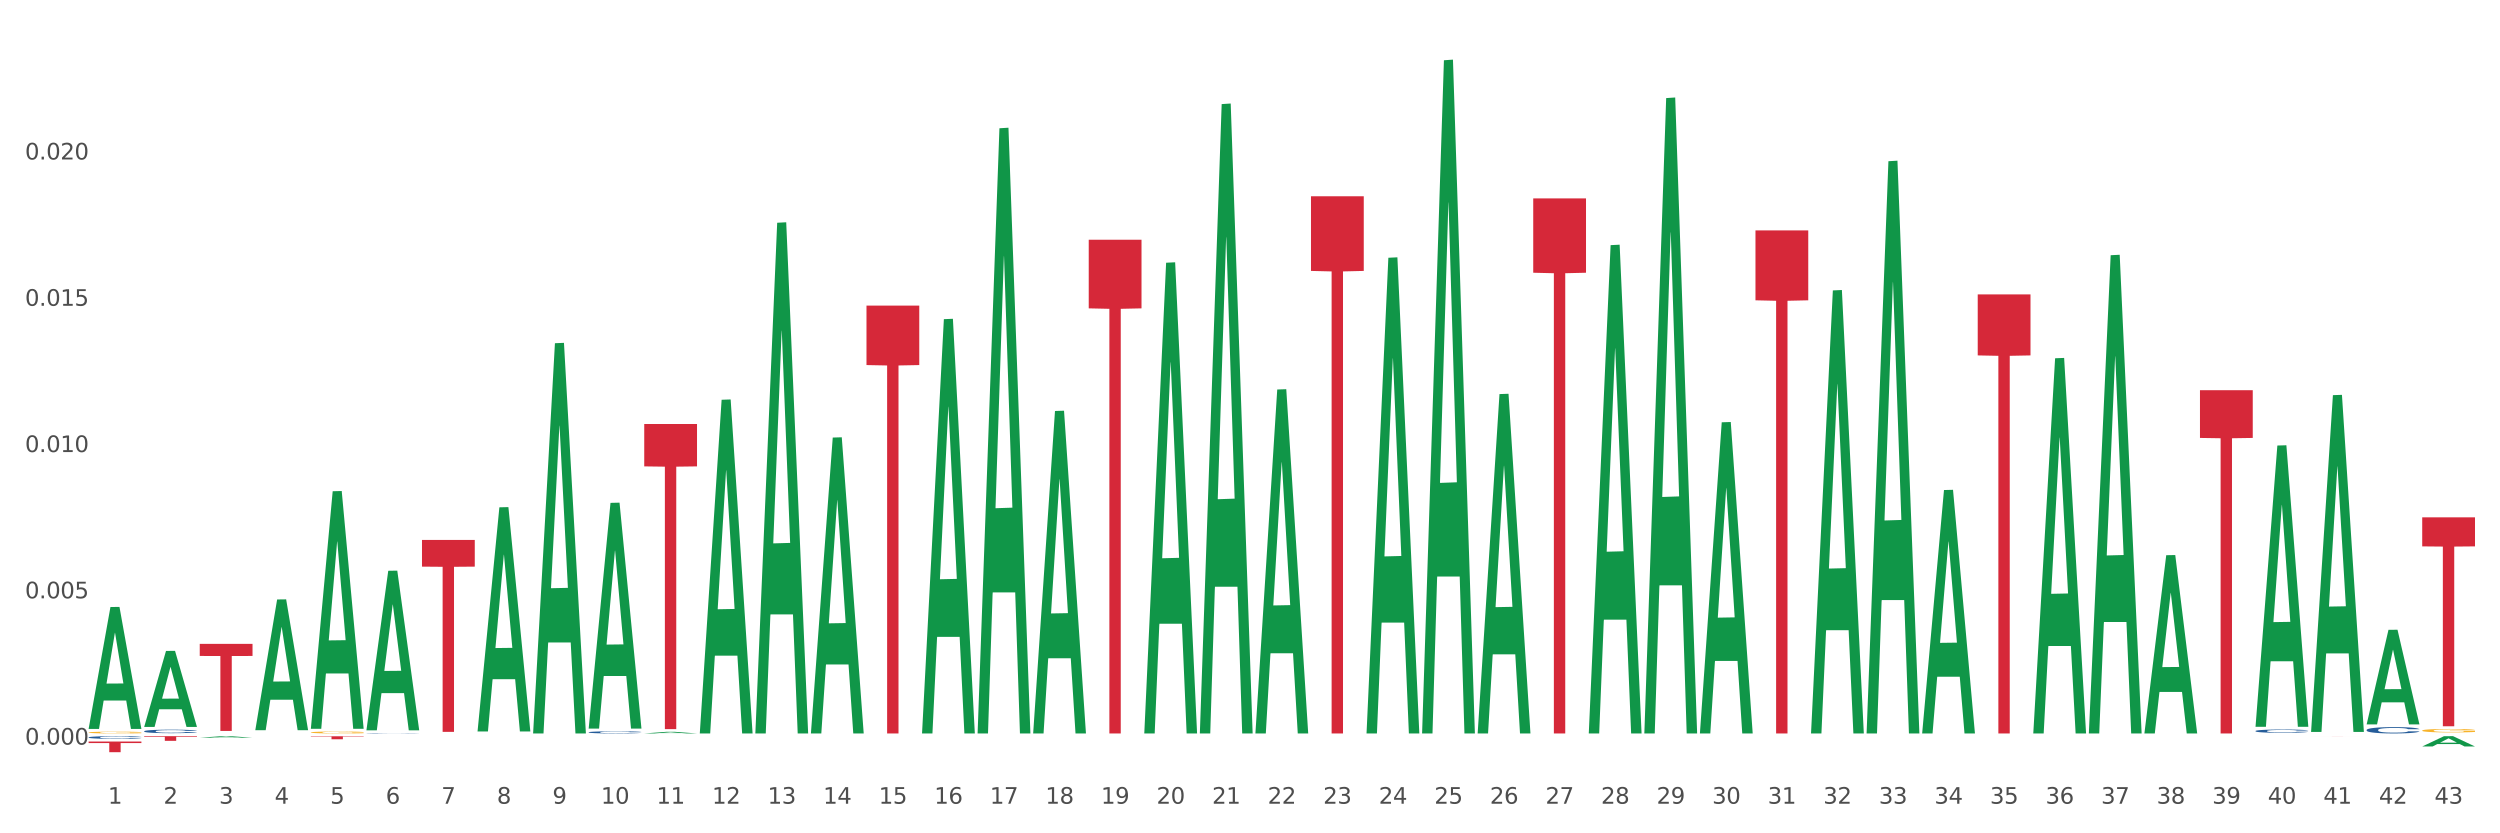 <?xml version="1.0" encoding="utf-8" standalone="no"?>
<!DOCTYPE svg PUBLIC "-//W3C//DTD SVG 1.1//EN"
  "http://www.w3.org/Graphics/SVG/1.1/DTD/svg11.dtd">
<svg xmlns:xlink="http://www.w3.org/1999/xlink" width="1080pt" height="360pt" viewBox="0 0 1080 360" xmlns="http://www.w3.org/2000/svg" version="1.1">
 <rect x="0" y="0" width="1080" height="360" fill="#333333" stroke="none"/>
 <defs>
  <style type="text/css">*{stroke-linejoin: round; stroke-linecap: butt}</style>
 </defs>
 <g id="figure_1">
  <g id="patch_1">
   <path d="M 0 360 
L 1080 360 
L 1080 0 
L 0 0 
z
" style="fill: #ffffff; stroke: #ffffff; stroke-linejoin: miter"/>
  </g>
  <g id="axes_1">
   <g id="matplotlib.axis_1">
    <g id="xtick_1">
     <g id="text_1">
      <!-- 1 -->
      <g style="fill: #4d4d4d" transform="translate(46.63 347.204) scale(0.096 -0.096)">
       <defs>
        <path id="DejaVuSans-31" d="M 794 531 
L 1825 531 
L 1825 4091 
L 703 3866 
L 703 4441 
L 1819 4666 
L 2450 4666 
L 2450 531 
L 3481 531 
L 3481 0 
L 794 0 
L 794 531 
z
" transform="scale(0.016)"/>
       </defs>
       <use xlink:href="#DejaVuSans-31"/>
      </g>
     </g>
    </g>
    <g id="xtick_2">
     <g id="text_2">
      <!-- 2 -->
      <g style="fill: #4d4d4d" transform="translate(70.633 347.204) scale(0.096 -0.096)">
       <defs>
        <path id="DejaVuSans-32" d="M 1228 531 
L 3431 531 
L 3431 0 
L 469 0 
L 469 531 
Q 828 903 1448 1529 
Q 2069 2156 2228 2338 
Q 2531 2678 2651 2914 
Q 2772 3150 2772 3378 
Q 2772 3750 2511 3984 
Q 2250 4219 1831 4219 
Q 1534 4219 1204 4116 
Q 875 4013 500 3803 
L 500 4441 
Q 881 4594 1212 4672 
Q 1544 4750 1819 4750 
Q 2544 4750 2975 4387 
Q 3406 4025 3406 3419 
Q 3406 3131 3298 2873 
Q 3191 2616 2906 2266 
Q 2828 2175 2409 1742 
Q 1991 1309 1228 531 
z
" transform="scale(0.016)"/>
       </defs>
       <use xlink:href="#DejaVuSans-32"/>
      </g>
     </g>
    </g>
    <g id="xtick_3">
     <g id="text_3">
      <!-- 3 -->
      <g style="fill: #4d4d4d" transform="translate(94.636 347.204) scale(0.096 -0.096)">
       <defs>
        <path id="DejaVuSans-33" d="M 2597 2516 
Q 3050 2419 3304 2112 
Q 3559 1806 3559 1356 
Q 3559 666 3084 287 
Q 2609 -91 1734 -91 
Q 1441 -91 1130 -33 
Q 819 25 488 141 
L 488 750 
Q 750 597 1062 519 
Q 1375 441 1716 441 
Q 2309 441 2620 675 
Q 2931 909 2931 1356 
Q 2931 1769 2642 2001 
Q 2353 2234 1838 2234 
L 1294 2234 
L 1294 2753 
L 1863 2753 
Q 2328 2753 2575 2939 
Q 2822 3125 2822 3475 
Q 2822 3834 2567 4026 
Q 2313 4219 1838 4219 
Q 1578 4219 1281 4162 
Q 984 4106 628 3988 
L 628 4550 
Q 988 4650 1302 4700 
Q 1616 4750 1894 4750 
Q 2613 4750 3031 4423 
Q 3450 4097 3450 3541 
Q 3450 3153 3228 2886 
Q 3006 2619 2597 2516 
z
" transform="scale(0.016)"/>
       </defs>
       <use xlink:href="#DejaVuSans-33"/>
      </g>
     </g>
    </g>
    <g id="xtick_4">
     <g id="text_4">
      <!-- 4 -->
      <g style="fill: #4d4d4d" transform="translate(118.638 347.204) scale(0.096 -0.096)">
       <defs>
        <path id="DejaVuSans-34" d="M 2419 4116 
L 825 1625 
L 2419 1625 
L 2419 4116 
z
M 2253 4666 
L 3047 4666 
L 3047 1625 
L 3713 1625 
L 3713 1100 
L 3047 1100 
L 3047 0 
L 2419 0 
L 2419 1100 
L 313 1100 
L 313 1709 
L 2253 4666 
z
" transform="scale(0.016)"/>
       </defs>
       <use xlink:href="#DejaVuSans-34"/>
      </g>
     </g>
    </g>
    <g id="xtick_5">
     <g id="text_5">
      <!-- 5 -->
      <g style="fill: #4d4d4d" transform="translate(142.641 347.204) scale(0.096 -0.096)">
       <defs>
        <path id="DejaVuSans-35" d="M 691 4666 
L 3169 4666 
L 3169 4134 
L 1269 4134 
L 1269 2991 
Q 1406 3038 1543 3061 
Q 1681 3084 1819 3084 
Q 2600 3084 3056 2656 
Q 3513 2228 3513 1497 
Q 3513 744 3044 326 
Q 2575 -91 1722 -91 
Q 1428 -91 1123 -41 
Q 819 9 494 109 
L 494 744 
Q 775 591 1075 516 
Q 1375 441 1709 441 
Q 2250 441 2565 725 
Q 2881 1009 2881 1497 
Q 2881 1984 2565 2268 
Q 2250 2553 1709 2553 
Q 1456 2553 1204 2497 
Q 953 2441 691 2322 
L 691 4666 
z
" transform="scale(0.016)"/>
       </defs>
       <use xlink:href="#DejaVuSans-35"/>
      </g>
     </g>
    </g>
    <g id="xtick_6">
     <g id="text_6">
      <!-- 6 -->
      <g style="fill: #4d4d4d" transform="translate(166.644 347.204) scale(0.096 -0.096)">
       <defs>
        <path id="DejaVuSans-36" d="M 2113 2584 
Q 1688 2584 1439 2293 
Q 1191 2003 1191 1497 
Q 1191 994 1439 701 
Q 1688 409 2113 409 
Q 2538 409 2786 701 
Q 3034 994 3034 1497 
Q 3034 2003 2786 2293 
Q 2538 2584 2113 2584 
z
M 3366 4563 
L 3366 3988 
Q 3128 4100 2886 4159 
Q 2644 4219 2406 4219 
Q 1781 4219 1451 3797 
Q 1122 3375 1075 2522 
Q 1259 2794 1537 2939 
Q 1816 3084 2150 3084 
Q 2853 3084 3261 2657 
Q 3669 2231 3669 1497 
Q 3669 778 3244 343 
Q 2819 -91 2113 -91 
Q 1303 -91 875 529 
Q 447 1150 447 2328 
Q 447 3434 972 4092 
Q 1497 4750 2381 4750 
Q 2619 4750 2861 4703 
Q 3103 4656 3366 4563 
z
" transform="scale(0.016)"/>
       </defs>
       <use xlink:href="#DejaVuSans-36"/>
      </g>
     </g>
    </g>
    <g id="xtick_7">
     <g id="text_7">
      <!-- 7 -->
      <g style="fill: #4d4d4d" transform="translate(190.647 347.204) scale(0.096 -0.096)">
       <defs>
        <path id="DejaVuSans-37" d="M 525 4666 
L 3525 4666 
L 3525 4397 
L 1831 0 
L 1172 0 
L 2766 4134 
L 525 4134 
L 525 4666 
z
" transform="scale(0.016)"/>
       </defs>
       <use xlink:href="#DejaVuSans-37"/>
      </g>
     </g>
    </g>
    <g id="xtick_8">
     <g id="text_8">
      <!-- 8 -->
      <g style="fill: #4d4d4d" transform="translate(214.649 347.204) scale(0.096 -0.096)">
       <defs>
        <path id="DejaVuSans-38" d="M 2034 2216 
Q 1584 2216 1326 1975 
Q 1069 1734 1069 1313 
Q 1069 891 1326 650 
Q 1584 409 2034 409 
Q 2484 409 2743 651 
Q 3003 894 3003 1313 
Q 3003 1734 2745 1975 
Q 2488 2216 2034 2216 
z
M 1403 2484 
Q 997 2584 770 2862 
Q 544 3141 544 3541 
Q 544 4100 942 4425 
Q 1341 4750 2034 4750 
Q 2731 4750 3128 4425 
Q 3525 4100 3525 3541 
Q 3525 3141 3298 2862 
Q 3072 2584 2669 2484 
Q 3125 2378 3379 2068 
Q 3634 1759 3634 1313 
Q 3634 634 3220 271 
Q 2806 -91 2034 -91 
Q 1263 -91 848 271 
Q 434 634 434 1313 
Q 434 1759 690 2068 
Q 947 2378 1403 2484 
z
M 1172 3481 
Q 1172 3119 1398 2916 
Q 1625 2713 2034 2713 
Q 2441 2713 2670 2916 
Q 2900 3119 2900 3481 
Q 2900 3844 2670 4047 
Q 2441 4250 2034 4250 
Q 1625 4250 1398 4047 
Q 1172 3844 1172 3481 
z
" transform="scale(0.016)"/>
       </defs>
       <use xlink:href="#DejaVuSans-38"/>
      </g>
     </g>
    </g>
    <g id="xtick_9">
     <g id="text_9">
      <!-- 9 -->
      <g style="fill: #4d4d4d" transform="translate(238.652 347.204) scale(0.096 -0.096)">
       <defs>
        <path id="DejaVuSans-39" d="M 703 97 
L 703 672 
Q 941 559 1184 500 
Q 1428 441 1663 441 
Q 2288 441 2617 861 
Q 2947 1281 2994 2138 
Q 2813 1869 2534 1725 
Q 2256 1581 1919 1581 
Q 1219 1581 811 2004 
Q 403 2428 403 3163 
Q 403 3881 828 4315 
Q 1253 4750 1959 4750 
Q 2769 4750 3195 4129 
Q 3622 3509 3622 2328 
Q 3622 1225 3098 567 
Q 2575 -91 1691 -91 
Q 1453 -91 1209 -44 
Q 966 3 703 97 
z
M 1959 2075 
Q 2384 2075 2632 2365 
Q 2881 2656 2881 3163 
Q 2881 3666 2632 3958 
Q 2384 4250 1959 4250 
Q 1534 4250 1286 3958 
Q 1038 3666 1038 3163 
Q 1038 2656 1286 2365 
Q 1534 2075 1959 2075 
z
" transform="scale(0.016)"/>
       </defs>
       <use xlink:href="#DejaVuSans-39"/>
      </g>
     </g>
    </g>
    <g id="xtick_10">
     <g id="text_10">
      <!-- 10 -->
      <g style="fill: #4d4d4d" transform="translate(259.601 347.204) scale(0.096 -0.096)">
       <defs>
        <path id="DejaVuSans-30" d="M 2034 4250 
Q 1547 4250 1301 3770 
Q 1056 3291 1056 2328 
Q 1056 1369 1301 889 
Q 1547 409 2034 409 
Q 2525 409 2770 889 
Q 3016 1369 3016 2328 
Q 3016 3291 2770 3770 
Q 2525 4250 2034 4250 
z
M 2034 4750 
Q 2819 4750 3233 4129 
Q 3647 3509 3647 2328 
Q 3647 1150 3233 529 
Q 2819 -91 2034 -91 
Q 1250 -91 836 529 
Q 422 1150 422 2328 
Q 422 3509 836 4129 
Q 1250 4750 2034 4750 
z
" transform="scale(0.016)"/>
       </defs>
       <use xlink:href="#DejaVuSans-31"/>
       <use xlink:href="#DejaVuSans-30" transform="translate(63.623 0)"/>
      </g>
     </g>
    </g>
    <g id="xtick_11">
     <g id="text_11">
      <!-- 11 -->
      <g style="fill: #4d4d4d" transform="translate(283.604 347.204) scale(0.096 -0.096)">
       <use xlink:href="#DejaVuSans-31"/>
       <use xlink:href="#DejaVuSans-31" transform="translate(63.623 0)"/>
      </g>
     </g>
    </g>
    <g id="xtick_12">
     <g id="text_12">
      <!-- 12 -->
      <g style="fill: #4d4d4d" transform="translate(307.606 347.204) scale(0.096 -0.096)">
       <use xlink:href="#DejaVuSans-31"/>
       <use xlink:href="#DejaVuSans-32" transform="translate(63.623 0)"/>
      </g>
     </g>
    </g>
    <g id="xtick_13">
     <g id="text_13">
      <!-- 13 -->
      <g style="fill: #4d4d4d" transform="translate(331.609 347.204) scale(0.096 -0.096)">
       <use xlink:href="#DejaVuSans-31"/>
       <use xlink:href="#DejaVuSans-33" transform="translate(63.623 0)"/>
      </g>
     </g>
    </g>
    <g id="xtick_14">
     <g id="text_14">
      <!-- 14 -->
      <g style="fill: #4d4d4d" transform="translate(355.612 347.204) scale(0.096 -0.096)">
       <use xlink:href="#DejaVuSans-31"/>
       <use xlink:href="#DejaVuSans-34" transform="translate(63.623 0)"/>
      </g>
     </g>
    </g>
    <g id="xtick_15">
     <g id="text_15">
      <!-- 15 -->
      <g style="fill: #4d4d4d" transform="translate(379.614 347.204) scale(0.096 -0.096)">
       <use xlink:href="#DejaVuSans-31"/>
       <use xlink:href="#DejaVuSans-35" transform="translate(63.623 0)"/>
      </g>
     </g>
    </g>
    <g id="xtick_16">
     <g id="text_16">
      <!-- 16 -->
      <g style="fill: #4d4d4d" transform="translate(403.617 347.204) scale(0.096 -0.096)">
       <use xlink:href="#DejaVuSans-31"/>
       <use xlink:href="#DejaVuSans-36" transform="translate(63.623 0)"/>
      </g>
     </g>
    </g>
    <g id="xtick_17">
     <g id="text_17">
      <!-- 17 -->
      <g style="fill: #4d4d4d" transform="translate(427.62 347.204) scale(0.096 -0.096)">
       <use xlink:href="#DejaVuSans-31"/>
       <use xlink:href="#DejaVuSans-37" transform="translate(63.623 0)"/>
      </g>
     </g>
    </g>
    <g id="xtick_18">
     <g id="text_18">
      <!-- 18 -->
      <g style="fill: #4d4d4d" transform="translate(451.623 347.204) scale(0.096 -0.096)">
       <use xlink:href="#DejaVuSans-31"/>
       <use xlink:href="#DejaVuSans-38" transform="translate(63.623 0)"/>
      </g>
     </g>
    </g>
    <g id="xtick_19">
     <g id="text_19">
      <!-- 19 -->
      <g style="fill: #4d4d4d" transform="translate(475.625 347.204) scale(0.096 -0.096)">
       <use xlink:href="#DejaVuSans-31"/>
       <use xlink:href="#DejaVuSans-39" transform="translate(63.623 0)"/>
      </g>
     </g>
    </g>
    <g id="xtick_20">
     <g id="text_20">
      <!-- 20 -->
      <g style="fill: #4d4d4d" transform="translate(499.628 347.204) scale(0.096 -0.096)">
       <use xlink:href="#DejaVuSans-32"/>
       <use xlink:href="#DejaVuSans-30" transform="translate(63.623 0)"/>
      </g>
     </g>
    </g>
    <g id="xtick_21">
     <g id="text_21">
      <!-- 21 -->
      <g style="fill: #4d4d4d" transform="translate(523.631 347.204) scale(0.096 -0.096)">
       <use xlink:href="#DejaVuSans-32"/>
       <use xlink:href="#DejaVuSans-31" transform="translate(63.623 0)"/>
      </g>
     </g>
    </g>
    <g id="xtick_22">
     <g id="text_22">
      <!-- 22 -->
      <g style="fill: #4d4d4d" transform="translate(547.634 347.204) scale(0.096 -0.096)">
       <use xlink:href="#DejaVuSans-32"/>
       <use xlink:href="#DejaVuSans-32" transform="translate(63.623 0)"/>
      </g>
     </g>
    </g>
    <g id="xtick_23">
     <g id="text_23">
      <!-- 23 -->
      <g style="fill: #4d4d4d" transform="translate(571.636 347.204) scale(0.096 -0.096)">
       <use xlink:href="#DejaVuSans-32"/>
       <use xlink:href="#DejaVuSans-33" transform="translate(63.623 0)"/>
      </g>
     </g>
    </g>
    <g id="xtick_24">
     <g id="text_24">
      <!-- 24 -->
      <g style="fill: #4d4d4d" transform="translate(595.639 347.204) scale(0.096 -0.096)">
       <use xlink:href="#DejaVuSans-32"/>
       <use xlink:href="#DejaVuSans-34" transform="translate(63.623 0)"/>
      </g>
     </g>
    </g>
    <g id="xtick_25">
     <g id="text_25">
      <!-- 25 -->
      <g style="fill: #4d4d4d" transform="translate(619.642 347.204) scale(0.096 -0.096)">
       <use xlink:href="#DejaVuSans-32"/>
       <use xlink:href="#DejaVuSans-35" transform="translate(63.623 0)"/>
      </g>
     </g>
    </g>
    <g id="xtick_26">
     <g id="text_26">
      <!-- 26 -->
      <g style="fill: #4d4d4d" transform="translate(643.644 347.204) scale(0.096 -0.096)">
       <use xlink:href="#DejaVuSans-32"/>
       <use xlink:href="#DejaVuSans-36" transform="translate(63.623 0)"/>
      </g>
     </g>
    </g>
    <g id="xtick_27">
     <g id="text_27">
      <!-- 27 -->
      <g style="fill: #4d4d4d" transform="translate(667.647 347.204) scale(0.096 -0.096)">
       <use xlink:href="#DejaVuSans-32"/>
       <use xlink:href="#DejaVuSans-37" transform="translate(63.623 0)"/>
      </g>
     </g>
    </g>
    <g id="xtick_28">
     <g id="text_28">
      <!-- 28 -->
      <g style="fill: #4d4d4d" transform="translate(691.65 347.204) scale(0.096 -0.096)">
       <use xlink:href="#DejaVuSans-32"/>
       <use xlink:href="#DejaVuSans-38" transform="translate(63.623 0)"/>
      </g>
     </g>
    </g>
    <g id="xtick_29">
     <g id="text_29">
      <!-- 29 -->
      <g style="fill: #4d4d4d" transform="translate(715.653 347.204) scale(0.096 -0.096)">
       <use xlink:href="#DejaVuSans-32"/>
       <use xlink:href="#DejaVuSans-39" transform="translate(63.623 0)"/>
      </g>
     </g>
    </g>
    <g id="xtick_30">
     <g id="text_30">
      <!-- 30 -->
      <g style="fill: #4d4d4d" transform="translate(739.655 347.204) scale(0.096 -0.096)">
       <use xlink:href="#DejaVuSans-33"/>
       <use xlink:href="#DejaVuSans-30" transform="translate(63.623 0)"/>
      </g>
     </g>
    </g>
    <g id="xtick_31">
     <g id="text_31">
      <!-- 31 -->
      <g style="fill: #4d4d4d" transform="translate(763.658 347.204) scale(0.096 -0.096)">
       <use xlink:href="#DejaVuSans-33"/>
       <use xlink:href="#DejaVuSans-31" transform="translate(63.623 0)"/>
      </g>
     </g>
    </g>
    <g id="xtick_32">
     <g id="text_32">
      <!-- 32 -->
      <g style="fill: #4d4d4d" transform="translate(787.661 347.204) scale(0.096 -0.096)">
       <use xlink:href="#DejaVuSans-33"/>
       <use xlink:href="#DejaVuSans-32" transform="translate(63.623 0)"/>
      </g>
     </g>
    </g>
    <g id="xtick_33">
     <g id="text_33">
      <!-- 33 -->
      <g style="fill: #4d4d4d" transform="translate(811.663 347.204) scale(0.096 -0.096)">
       <use xlink:href="#DejaVuSans-33"/>
       <use xlink:href="#DejaVuSans-33" transform="translate(63.623 0)"/>
      </g>
     </g>
    </g>
    <g id="xtick_34">
     <g id="text_34">
      <!-- 34 -->
      <g style="fill: #4d4d4d" transform="translate(835.666 347.204) scale(0.096 -0.096)">
       <use xlink:href="#DejaVuSans-33"/>
       <use xlink:href="#DejaVuSans-34" transform="translate(63.623 0)"/>
      </g>
     </g>
    </g>
    <g id="xtick_35">
     <g id="text_35">
      <!-- 35 -->
      <g style="fill: #4d4d4d" transform="translate(859.669 347.204) scale(0.096 -0.096)">
       <use xlink:href="#DejaVuSans-33"/>
       <use xlink:href="#DejaVuSans-35" transform="translate(63.623 0)"/>
      </g>
     </g>
    </g>
    <g id="xtick_36">
     <g id="text_36">
      <!-- 36 -->
      <g style="fill: #4d4d4d" transform="translate(883.672 347.204) scale(0.096 -0.096)">
       <use xlink:href="#DejaVuSans-33"/>
       <use xlink:href="#DejaVuSans-36" transform="translate(63.623 0)"/>
      </g>
     </g>
    </g>
    <g id="xtick_37">
     <g id="text_37">
      <!-- 37 -->
      <g style="fill: #4d4d4d" transform="translate(907.674 347.204) scale(0.096 -0.096)">
       <use xlink:href="#DejaVuSans-33"/>
       <use xlink:href="#DejaVuSans-37" transform="translate(63.623 0)"/>
      </g>
     </g>
    </g>
    <g id="xtick_38">
     <g id="text_38">
      <!-- 38 -->
      <g style="fill: #4d4d4d" transform="translate(931.677 347.204) scale(0.096 -0.096)">
       <use xlink:href="#DejaVuSans-33"/>
       <use xlink:href="#DejaVuSans-38" transform="translate(63.623 0)"/>
      </g>
     </g>
    </g>
    <g id="xtick_39">
     <g id="text_39">
      <!-- 39 -->
      <g style="fill: #4d4d4d" transform="translate(955.68 347.204) scale(0.096 -0.096)">
       <use xlink:href="#DejaVuSans-33"/>
       <use xlink:href="#DejaVuSans-39" transform="translate(63.623 0)"/>
      </g>
     </g>
    </g>
    <g id="xtick_40">
     <g id="text_40">
      <!-- 40 -->
      <g style="fill: #4d4d4d" transform="translate(979.683 347.204) scale(0.096 -0.096)">
       <use xlink:href="#DejaVuSans-34"/>
       <use xlink:href="#DejaVuSans-30" transform="translate(63.623 0)"/>
      </g>
     </g>
    </g>
    <g id="xtick_41">
     <g id="text_41">
      <!-- 41 -->
      <g style="fill: #4d4d4d" transform="translate(1003.685 347.204) scale(0.096 -0.096)">
       <use xlink:href="#DejaVuSans-34"/>
       <use xlink:href="#DejaVuSans-31" transform="translate(63.623 0)"/>
      </g>
     </g>
    </g>
    <g id="xtick_42">
     <g id="text_42">
      <!-- 42 -->
      <g style="fill: #4d4d4d" transform="translate(1027.688 347.204) scale(0.096 -0.096)">
       <use xlink:href="#DejaVuSans-34"/>
       <use xlink:href="#DejaVuSans-32" transform="translate(63.623 0)"/>
      </g>
     </g>
    </g>
    <g id="xtick_43">
     <g id="text_43">
      <!-- 43 -->
      <g style="fill: #4d4d4d" transform="translate(1051.691 347.204) scale(0.096 -0.096)">
       <use xlink:href="#DejaVuSans-34"/>
       <use xlink:href="#DejaVuSans-33" transform="translate(63.623 0)"/>
      </g>
     </g>
    </g>
    <g id="xtick_44"/>
    <g id="xtick_45"/>
    <g id="xtick_46"/>
    <g id="xtick_47"/>
    <g id="xtick_48"/>
    <g id="xtick_49"/>
    <g id="xtick_50"/>
    <g id="xtick_51"/>
    <g id="xtick_52"/>
    <g id="xtick_53"/>
    <g id="xtick_54"/>
    <g id="xtick_55"/>
    <g id="xtick_56"/>
    <g id="xtick_57"/>
    <g id="xtick_58"/>
    <g id="xtick_59"/>
    <g id="xtick_60"/>
    <g id="xtick_61"/>
    <g id="xtick_62"/>
    <g id="xtick_63"/>
    <g id="xtick_64"/>
    <g id="xtick_65"/>
    <g id="xtick_66"/>
    <g id="xtick_67"/>
    <g id="xtick_68"/>
    <g id="xtick_69"/>
    <g id="xtick_70"/>
    <g id="xtick_71"/>
    <g id="xtick_72"/>
    <g id="xtick_73"/>
    <g id="xtick_74"/>
    <g id="xtick_75"/>
    <g id="xtick_76"/>
    <g id="xtick_77"/>
    <g id="xtick_78"/>
    <g id="xtick_79"/>
    <g id="xtick_80"/>
    <g id="xtick_81"/>
    <g id="xtick_82"/>
    <g id="xtick_83"/>
    <g id="xtick_84"/>
    <g id="xtick_85"/>
   </g>
   <g id="matplotlib.axis_2">
    <g id="ytick_1">
     <g id="text_44">
      <!-- 0.000 -->
      <g style="fill: #4d4d4d" transform="translate(10.8 321.67) scale(0.096 -0.096)">
       <defs>
        <path id="DejaVuSans-2e" d="M 684 794 
L 1344 794 
L 1344 0 
L 684 0 
L 684 794 
z
" transform="scale(0.016)"/>
       </defs>
       <use xlink:href="#DejaVuSans-30"/>
       <use xlink:href="#DejaVuSans-2e" transform="translate(63.623 0)"/>
       <use xlink:href="#DejaVuSans-30" transform="translate(95.41 0)"/>
       <use xlink:href="#DejaVuSans-30" transform="translate(159.033 0)"/>
       <use xlink:href="#DejaVuSans-30" transform="translate(222.656 0)"/>
      </g>
     </g>
    </g>
    <g id="ytick_2">
     <g id="text_45">
      <!-- 0.005 -->
      <g style="fill: #4d4d4d" transform="translate(10.8 258.478) scale(0.096 -0.096)">
       <use xlink:href="#DejaVuSans-30"/>
       <use xlink:href="#DejaVuSans-2e" transform="translate(63.623 0)"/>
       <use xlink:href="#DejaVuSans-30" transform="translate(95.41 0)"/>
       <use xlink:href="#DejaVuSans-30" transform="translate(159.033 0)"/>
       <use xlink:href="#DejaVuSans-35" transform="translate(222.656 0)"/>
      </g>
     </g>
    </g>
    <g id="ytick_3">
     <g id="text_46">
      <!-- 0.010 -->
      <g style="fill: #4d4d4d" transform="translate(10.8 195.286) scale(0.096 -0.096)">
       <use xlink:href="#DejaVuSans-30"/>
       <use xlink:href="#DejaVuSans-2e" transform="translate(63.623 0)"/>
       <use xlink:href="#DejaVuSans-30" transform="translate(95.41 0)"/>
       <use xlink:href="#DejaVuSans-31" transform="translate(159.033 0)"/>
       <use xlink:href="#DejaVuSans-30" transform="translate(222.656 0)"/>
      </g>
     </g>
    </g>
    <g id="ytick_4">
     <g id="text_47">
      <!-- 0.015 -->
      <g style="fill: #4d4d4d" transform="translate(10.8 132.095) scale(0.096 -0.096)">
       <use xlink:href="#DejaVuSans-30"/>
       <use xlink:href="#DejaVuSans-2e" transform="translate(63.623 0)"/>
       <use xlink:href="#DejaVuSans-30" transform="translate(95.41 0)"/>
       <use xlink:href="#DejaVuSans-31" transform="translate(159.033 0)"/>
       <use xlink:href="#DejaVuSans-35" transform="translate(222.656 0)"/>
      </g>
     </g>
    </g>
    <g id="ytick_5">
     <g id="text_48">
      <!-- 0.020 -->
      <g style="fill: #4d4d4d" transform="translate(10.8 68.903) scale(0.096 -0.096)">
       <use xlink:href="#DejaVuSans-30"/>
       <use xlink:href="#DejaVuSans-2e" transform="translate(63.623 0)"/>
       <use xlink:href="#DejaVuSans-30" transform="translate(95.41 0)"/>
       <use xlink:href="#DejaVuSans-32" transform="translate(159.033 0)"/>
       <use xlink:href="#DejaVuSans-30" transform="translate(222.656 0)"/>
      </g>
     </g>
    </g>
    <g id="ytick_6"/>
    <g id="ytick_7"/>
    <g id="ytick_8"/>
    <g id="ytick_9"/>
    <g id="ytick_10"/>
   </g>
   <g id="PolyCollection_1">
    <path d="M 38.283 314.812 
L 38.307 314.763 
L 47.71 262.234 
L 51.612 262.184 
L 61.086 314.911 
L 56.572 314.911 
L 54.527 302.633 
L 44.818 302.633 
L 44.748 302.831 
L 42.773 314.911 
L 38.283 314.911 
L 38.283 314.812 
L 46.041 295.306 
L 53.304 295.256 
L 49.708 273.423 
L 49.661 273.324 
L 49.614 273.472 
L 46.017 295.256 
L 46.041 295.306 
L 38.283 314.812 
z
" clip-path="url(#p6f1f5de53d)" style="fill: #109648"/>
    <path d="M 998.392 315.918 
L 998.415 315.781 
L 1007.819 170.706 
L 1011.721 170.569 
L 1021.195 316.191 
L 1016.681 316.191 
L 1014.636 282.281 
L 1004.927 282.281 
L 1004.857 282.828 
L 1002.882 316.191 
L 998.392 316.191 
L 998.392 315.918 
L 1006.15 262.045 
L 1013.413 261.908 
L 1009.817 201.608 
L 1009.77 201.334 
L 1009.723 201.745 
L 1006.126 261.908 
L 1006.15 262.045 
L 998.392 315.918 
z
" clip-path="url(#p6f1f5de53d)" style="fill: #109648"/>
    <path d="M 1022.395 312.862 
L 1022.418 312.824 
L 1031.821 272.085 
L 1035.724 272.046 
L 1045.197 312.939 
L 1040.684 312.939 
L 1038.639 303.417 
L 1028.93 303.417 
L 1028.859 303.57 
L 1026.885 312.939 
L 1022.395 312.939 
L 1022.395 312.862 
L 1030.152 297.734 
L 1037.416 297.696 
L 1033.819 280.763 
L 1033.772 280.686 
L 1033.725 280.801 
L 1030.129 297.696 
L 1030.152 297.734 
L 1022.395 312.862 
z
" clip-path="url(#p6f1f5de53d)" style="fill: #109648"/>
    <path d="M 1046.397 322.471 
L 1046.421 322.467 
L 1055.824 318.027 
L 1059.726 318.023 
L 1069.2 322.479 
L 1064.686 322.479 
L 1062.641 321.441 
L 1052.933 321.441 
L 1052.862 321.458 
L 1050.887 322.479 
L 1046.397 322.479 
L 1046.397 322.471 
L 1054.155 320.822 
L 1061.419 320.818 
L 1057.822 318.973 
L 1057.775 318.964 
L 1057.728 318.977 
L 1054.131 320.818 
L 1054.155 320.822 
L 1046.397 322.471 
z
" clip-path="url(#p6f1f5de53d)" style="fill: #109648"/>
    <path d="M 62.286 315.896 
L 62.313 315.895 
L 62.313 315.856 
L 62.394 315.803 
L 62.69 315.706 
L 63.067 315.633 
L 63.714 315.547 
L 64.065 315.511 
L 64.523 315.471 
L 65.466 315.406 
L 66.544 315.35 
L 67.299 315.32 
L 67.865 315.3 
L 69.132 315.266 
L 69.86 315.25 
L 70.614 315.238 
L 71.261 315.229 
L 72.339 315.22 
L 73.202 315.216 
L 74.199 315.214 
L 75.035 315.216 
L 76.14 315.221 
L 77.757 315.238 
L 78.377 315.248 
L 79.212 315.264 
L 80.075 315.286 
L 80.776 315.308 
L 81.584 315.34 
L 82.42 315.382 
L 83.229 315.435 
L 83.795 315.483 
L 84.253 315.534 
L 84.657 315.597 
L 84.954 315.665 
L 85.088 315.722 
L 80.156 315.722 
L 80.021 315.67 
L 79.752 315.615 
L 79.482 315.577 
L 79.186 315.547 
L 78.727 315.512 
L 78.323 315.49 
L 77.649 315.464 
L 77.029 315.447 
L 76.517 315.437 
L 75.897 315.429 
L 74.576 315.421 
L 73.633 315.421 
L 73.04 315.424 
L 72.312 315.43 
L 71.692 315.44 
L 70.965 315.457 
L 70.399 315.475 
L 69.833 315.498 
L 69.509 315.515 
L 69.024 315.546 
L 68.701 315.57 
L 68.269 315.613 
L 68.027 315.644 
L 67.596 315.723 
L 67.407 315.781 
L 67.326 315.821 
L 67.272 315.866 
L 67.272 316.082 
L 67.434 316.179 
L 67.569 316.221 
L 67.784 316.268 
L 68.189 316.329 
L 68.781 316.388 
L 69.401 316.431 
L 69.914 316.458 
L 70.399 316.477 
L 70.884 316.492 
L 71.477 316.506 
L 71.962 316.514 
L 72.69 316.523 
L 73.552 316.527 
L 74.226 316.527 
L 75.601 316.52 
L 76.221 316.513 
L 76.814 316.503 
L 77.46 316.488 
L 77.973 316.471 
L 78.269 316.459 
L 78.754 316.433 
L 79.132 316.405 
L 79.455 316.373 
L 79.671 316.345 
L 79.913 316.304 
L 80.102 316.257 
L 80.156 316.232 
L 85.088 316.232 
L 84.98 316.282 
L 84.792 316.33 
L 84.414 316.395 
L 84.118 316.433 
L 83.66 316.478 
L 83.175 316.517 
L 82.501 316.56 
L 81.881 316.592 
L 81.234 316.62 
L 80.533 316.645 
L 79.266 316.679 
L 78.808 316.689 
L 77.838 316.706 
L 77.083 316.715 
L 75.978 316.725 
L 74.846 316.731 
L 73.66 316.732 
L 72.609 316.729 
L 71.45 316.721 
L 70.722 316.713 
L 69.914 316.7 
L 68.97 316.681 
L 68.081 316.657 
L 67.245 316.629 
L 66.464 316.598 
L 65.736 316.562 
L 64.792 316.502 
L 64.092 316.444 
L 63.579 316.39 
L 63.229 316.344 
L 62.879 316.286 
L 62.69 316.246 
L 62.394 316.148 
L 62.286 316.058 
L 62.286 315.896 
z
" clip-path="url(#p6f1f5de53d)" style="fill: #255c99"/>
    <path d="M 1046.397 223.497 
L 1069.2 223.497 
L 1069.2 236.038 
L 1060.23 236.123 
L 1060.23 313.744 
L 1055.313 313.744 
L 1055.313 236.123 
L 1046.397 236.038 
L 1046.397 223.582 
L 1046.397 223.497 
z
" clip-path="url(#p6f1f5de53d)" style="fill: #d62839"/>
    <path d="M 998.392 318.023 
L 1021.195 318.023 
L 1021.195 318.026 
L 1012.225 318.026 
L 1012.225 318.049 
L 1007.308 318.049 
L 1007.308 318.026 
L 998.392 318.026 
L 998.392 318.023 
L 998.392 318.023 
z
" clip-path="url(#p6f1f5de53d)" style="fill: #d62839"/>
    <path d="M 950.387 168.58 
L 973.189 168.58 
L 973.189 189.185 
L 964.219 189.325 
L 964.219 316.854 
L 959.302 316.854 
L 959.302 189.325 
L 950.387 189.185 
L 950.387 168.719 
L 950.387 168.58 
z
" clip-path="url(#p6f1f5de53d)" style="fill: #d62839"/>
    <path d="M 854.376 127.179 
L 877.178 127.179 
L 877.178 153.537 
L 868.208 153.715 
L 868.208 316.854 
L 863.291 316.854 
L 863.291 153.715 
L 854.376 153.537 
L 854.376 127.357 
L 854.376 127.179 
z
" clip-path="url(#p6f1f5de53d)" style="fill: #d62839"/>
    <path d="M 758.365 99.533 
L 781.167 99.533 
L 781.167 129.734 
L 772.198 129.938 
L 772.198 316.854 
L 767.28 316.854 
L 767.28 129.938 
L 758.365 129.734 
L 758.365 99.737 
L 758.365 99.533 
z
" clip-path="url(#p6f1f5de53d)" style="fill: #d62839"/>
    <path d="M 662.354 85.696 
L 685.156 85.696 
L 685.156 117.819 
L 676.187 118.036 
L 676.187 316.854 
L 671.27 316.854 
L 671.27 118.036 
L 662.354 117.819 
L 662.354 85.913 
L 662.354 85.696 
z
" clip-path="url(#p6f1f5de53d)" style="fill: #d62839"/>
    <path d="M 566.343 84.788 
L 589.146 84.788 
L 589.146 117.037 
L 580.176 117.255 
L 580.176 316.854 
L 575.259 316.854 
L 575.259 117.255 
L 566.343 117.037 
L 566.343 85.006 
L 566.343 84.788 
z
" clip-path="url(#p6f1f5de53d)" style="fill: #d62839"/>
    <path d="M 470.332 103.572 
L 493.135 103.572 
L 493.135 133.211 
L 484.165 133.411 
L 484.165 316.854 
L 479.248 316.854 
L 479.248 133.411 
L 470.332 133.211 
L 470.332 103.772 
L 470.332 103.572 
z
" clip-path="url(#p6f1f5de53d)" style="fill: #d62839"/>
    <path d="M 974.389 313.751 
L 974.413 313.637 
L 983.816 192.466 
L 987.718 192.352 
L 997.192 313.979 
L 992.678 313.979 
L 990.633 285.657 
L 980.924 285.657 
L 980.854 286.114 
L 978.879 313.979 
L 974.389 313.979 
L 974.389 313.751 
L 982.147 268.755 
L 989.411 268.64 
L 985.814 218.277 
L 985.767 218.048 
L 985.72 218.391 
L 982.123 268.64 
L 982.147 268.755 
L 974.389 313.751 
z
" clip-path="url(#p6f1f5de53d)" style="fill: #109648"/>
    <path d="M 374.321 132.023 
L 397.124 132.023 
L 397.124 157.708 
L 388.154 157.882 
L 388.154 316.854 
L 383.237 316.854 
L 383.237 157.882 
L 374.321 157.708 
L 374.321 132.196 
L 374.321 132.023 
z
" clip-path="url(#p6f1f5de53d)" style="fill: #d62839"/>
    <path d="M 182.299 233.264 
L 205.102 233.264 
L 205.102 244.783 
L 196.132 244.861 
L 196.132 316.153 
L 191.215 316.153 
L 191.215 244.861 
L 182.299 244.783 
L 182.299 233.342 
L 182.299 233.264 
z
" clip-path="url(#p6f1f5de53d)" style="fill: #d62839"/>
    <path d="M 134.294 318.056 
L 157.096 318.056 
L 157.096 318.238 
L 148.127 318.239 
L 148.127 319.365 
L 143.21 319.365 
L 143.21 318.239 
L 134.294 318.238 
L 134.294 318.058 
L 134.294 318.056 
z
" clip-path="url(#p6f1f5de53d)" style="fill: #d62839"/>
    <path d="M 86.288 278.14 
L 109.091 278.14 
L 109.091 283.37 
L 100.121 283.405 
L 100.121 315.771 
L 95.204 315.771 
L 95.204 283.405 
L 86.288 283.37 
L 86.288 278.175 
L 86.288 278.14 
z
" clip-path="url(#p6f1f5de53d)" style="fill: #d62839"/>
    <path d="M 62.286 318.023 
L 85.088 318.023 
L 85.088 318.304 
L 76.119 318.305 
L 76.119 320.043 
L 71.201 320.043 
L 71.201 318.305 
L 62.286 318.304 
L 62.286 318.025 
L 62.286 318.023 
z
" clip-path="url(#p6f1f5de53d)" style="fill: #d62839"/>
    <path d="M 38.283 320.352 
L 61.086 320.352 
L 61.086 320.991 
L 52.116 320.995 
L 52.116 324.95 
L 47.199 324.95 
L 47.199 320.995 
L 38.283 320.991 
L 38.283 320.356 
L 38.283 320.352 
z
" clip-path="url(#p6f1f5de53d)" style="fill: #d62839"/>
    <path d="M 1046.397 315.602 
L 1046.424 315.601 
L 1046.424 315.552 
L 1046.478 315.509 
L 1046.747 315.407 
L 1047.151 315.323 
L 1047.447 315.278 
L 1047.743 315.241 
L 1048.093 315.204 
L 1048.524 315.166 
L 1049.305 315.11 
L 1049.79 315.082 
L 1050.382 315.052 
L 1051.459 315.008 
L 1052.239 314.983 
L 1053.047 314.963 
L 1054.366 314.938 
L 1055.228 314.928 
L 1056.143 314.919 
L 1057.247 314.914 
L 1058.081 314.913 
L 1059.912 314.917 
L 1061.474 314.929 
L 1062.227 314.938 
L 1063.196 314.955 
L 1063.708 314.966 
L 1064.543 314.988 
L 1065.404 315.016 
L 1065.996 315.041 
L 1066.885 315.087 
L 1067.558 315.133 
L 1068.177 315.191 
L 1068.5 315.23 
L 1068.742 315.267 
L 1068.958 315.309 
L 1069.173 315.376 
L 1064.327 315.376 
L 1064.139 315.328 
L 1063.843 315.283 
L 1063.412 315.24 
L 1063.035 315.212 
L 1062.389 315.178 
L 1061.797 315.156 
L 1061.177 315.14 
L 1060.424 315.126 
L 1059.831 315.12 
L 1058.997 315.114 
L 1057.354 315.116 
L 1056.251 315.126 
L 1055.497 315.14 
L 1055.012 315.152 
L 1054.582 315.166 
L 1054.097 315.185 
L 1053.532 315.214 
L 1053.128 315.24 
L 1052.724 315.272 
L 1052.401 315.305 
L 1052.105 315.343 
L 1051.862 315.384 
L 1051.674 315.426 
L 1051.513 315.478 
L 1051.378 315.564 
L 1051.378 315.75 
L 1051.432 315.793 
L 1051.566 315.849 
L 1051.728 315.891 
L 1051.997 315.941 
L 1052.239 315.975 
L 1052.697 316.024 
L 1053.209 316.065 
L 1053.612 316.091 
L 1054.016 316.113 
L 1054.716 316.143 
L 1055.497 316.167 
L 1056.17 316.182 
L 1057.085 316.196 
L 1057.704 316.201 
L 1058.243 316.204 
L 1059.562 316.204 
L 1060.504 316.2 
L 1061.554 316.19 
L 1062.362 316.178 
L 1063.035 316.163 
L 1063.789 316.139 
L 1064.273 316.116 
L 1064.273 315.831 
L 1058.351 315.829 
L 1058.351 315.64 
L 1069.2 315.64 
L 1069.2 316.196 
L 1068.742 316.224 
L 1068.231 316.25 
L 1067.692 316.274 
L 1066.885 316.302 
L 1065.916 316.329 
L 1065.054 316.348 
L 1064.139 316.365 
L 1063.062 316.38 
L 1061.662 316.393 
L 1060.8 316.399 
L 1059.724 316.403 
L 1058.458 316.404 
L 1057.354 316.402 
L 1056.278 316.395 
L 1055.147 316.383 
L 1054.043 316.365 
L 1053.209 316.347 
L 1052.374 316.325 
L 1051.486 316.297 
L 1050.786 316.269 
L 1050.247 316.245 
L 1049.655 316.214 
L 1049.009 316.173 
L 1048.524 316.136 
L 1048.093 316.098 
L 1047.636 316.049 
L 1047.313 316.007 
L 1046.99 315.953 
L 1046.801 315.914 
L 1046.586 315.853 
L 1046.424 315.767 
L 1046.397 315.602 
z
" clip-path="url(#p6f1f5de53d)" style="fill: #f7b32b"/>
    <path d="M 134.294 316.406 
L 134.321 316.405 
L 134.321 316.378 
L 134.375 316.354 
L 134.644 316.297 
L 135.048 316.25 
L 135.344 316.225 
L 135.64 316.204 
L 135.99 316.184 
L 136.421 316.162 
L 137.201 316.131 
L 137.686 316.115 
L 138.278 316.099 
L 139.355 316.074 
L 140.136 316.061 
L 140.944 316.049 
L 142.263 316.035 
L 143.124 316.029 
L 144.04 316.025 
L 145.143 316.022 
L 145.978 316.021 
L 147.809 316.023 
L 149.37 316.03 
L 150.124 316.035 
L 151.093 316.045 
L 151.604 316.051 
L 152.439 316.063 
L 153.301 316.079 
L 153.893 316.092 
L 154.781 316.118 
L 155.454 316.144 
L 156.073 316.176 
L 156.397 316.198 
L 156.639 316.219 
L 156.854 316.242 
L 157.07 316.28 
L 152.224 316.28 
L 152.035 316.253 
L 151.739 316.228 
L 151.308 316.203 
L 150.931 316.188 
L 150.285 316.169 
L 149.693 316.157 
L 149.074 316.148 
L 148.32 316.14 
L 147.728 316.137 
L 146.893 316.134 
L 145.251 316.134 
L 144.147 316.14 
L 143.393 316.148 
L 142.909 316.155 
L 142.478 316.162 
L 141.993 316.173 
L 141.428 316.189 
L 141.024 316.203 
L 140.62 316.222 
L 140.297 316.24 
L 140.001 316.261 
L 139.759 316.284 
L 139.571 316.308 
L 139.409 316.337 
L 139.274 316.384 
L 139.274 316.489 
L 139.328 316.512 
L 139.463 316.543 
L 139.624 316.567 
L 139.894 316.595 
L 140.136 316.614 
L 140.594 316.642 
L 141.105 316.664 
L 141.509 316.679 
L 141.913 316.691 
L 142.613 316.708 
L 143.393 316.721 
L 144.066 316.73 
L 144.982 316.737 
L 145.601 316.74 
L 146.139 316.742 
L 147.459 316.742 
L 148.401 316.74 
L 149.451 316.734 
L 150.258 316.727 
L 150.931 316.719 
L 151.685 316.705 
L 152.17 316.692 
L 152.17 316.534 
L 146.247 316.533 
L 146.247 316.427 
L 157.096 316.427 
L 157.096 316.737 
L 156.639 316.753 
L 156.127 316.768 
L 155.589 316.781 
L 154.781 316.797 
L 153.812 316.812 
L 152.951 316.823 
L 152.035 316.832 
L 150.958 316.84 
L 149.558 316.848 
L 148.697 316.851 
L 147.62 316.853 
L 146.355 316.854 
L 145.251 316.852 
L 144.174 316.848 
L 143.043 316.842 
L 141.94 316.832 
L 141.105 316.822 
L 140.27 316.81 
L 139.382 316.794 
L 138.682 316.778 
L 138.144 316.765 
L 137.551 316.747 
L 136.905 316.724 
L 136.421 316.704 
L 135.99 316.683 
L 135.532 316.655 
L 135.209 316.632 
L 134.886 316.602 
L 134.698 316.58 
L 134.482 316.546 
L 134.321 316.498 
L 134.294 316.406 
z
" clip-path="url(#p6f1f5de53d)" style="fill: #f7b32b"/>
    <path d="M 38.283 316.438 
L 38.31 316.437 
L 38.31 316.411 
L 38.364 316.39 
L 38.633 316.337 
L 39.037 316.293 
L 39.333 316.269 
L 39.629 316.25 
L 39.979 316.231 
L 40.41 316.211 
L 41.191 316.183 
L 41.675 316.168 
L 42.267 316.152 
L 43.344 316.13 
L 44.125 316.117 
L 44.933 316.106 
L 46.252 316.094 
L 47.113 316.088 
L 48.029 316.084 
L 49.132 316.081 
L 49.967 316.08 
L 51.798 316.082 
L 53.359 316.089 
L 54.113 316.094 
L 55.082 316.102 
L 55.594 316.108 
L 56.428 316.119 
L 57.29 316.134 
L 57.882 316.146 
L 58.77 316.171 
L 59.443 316.195 
L 60.063 316.224 
L 60.386 316.245 
L 60.628 316.264 
L 60.843 316.286 
L 61.059 316.32 
L 56.213 316.32 
L 56.024 316.296 
L 55.728 316.272 
L 55.297 316.25 
L 54.921 316.236 
L 54.274 316.218 
L 53.682 316.207 
L 53.063 316.198 
L 52.309 316.191 
L 51.717 316.187 
L 50.882 316.185 
L 49.24 316.185 
L 48.136 316.191 
L 47.382 316.198 
L 46.898 316.204 
L 46.467 316.211 
L 45.983 316.221 
L 45.417 316.236 
L 45.013 316.25 
L 44.61 316.267 
L 44.287 316.284 
L 43.99 316.303 
L 43.748 316.325 
L 43.56 316.346 
L 43.398 316.373 
L 43.263 316.418 
L 43.263 316.515 
L 43.317 316.536 
L 43.452 316.565 
L 43.613 316.587 
L 43.883 316.613 
L 44.125 316.631 
L 44.583 316.657 
L 45.094 316.678 
L 45.498 316.691 
L 45.902 316.703 
L 46.602 316.718 
L 47.382 316.731 
L 48.056 316.739 
L 48.971 316.746 
L 49.59 316.748 
L 50.129 316.75 
L 51.448 316.75 
L 52.39 316.748 
L 53.44 316.743 
L 54.248 316.736 
L 54.921 316.729 
L 55.674 316.716 
L 56.159 316.704 
L 56.159 316.556 
L 50.236 316.556 
L 50.236 316.457 
L 61.086 316.457 
L 61.086 316.746 
L 60.628 316.76 
L 60.116 316.774 
L 59.578 316.786 
L 58.77 316.801 
L 57.801 316.815 
L 56.94 316.825 
L 56.024 316.833 
L 54.947 316.841 
L 53.548 316.848 
L 52.686 316.851 
L 51.609 316.853 
L 50.344 316.854 
L 49.24 316.852 
L 48.163 316.849 
L 47.033 316.842 
L 45.929 316.833 
L 45.094 316.824 
L 44.26 316.813 
L 43.371 316.798 
L 42.671 316.784 
L 42.133 316.771 
L 41.541 316.755 
L 40.894 316.734 
L 40.41 316.715 
L 39.979 316.695 
L 39.521 316.669 
L 39.198 316.647 
L 38.875 316.62 
L 38.687 316.599 
L 38.471 316.568 
L 38.31 316.523 
L 38.283 316.438 
z
" clip-path="url(#p6f1f5de53d)" style="fill: #f7b32b"/>
    <path d="M 1022.395 315.342 
L 1022.422 315.339 
L 1022.422 315.269 
L 1022.503 315.174 
L 1022.799 314.998 
L 1023.176 314.865 
L 1023.823 314.71 
L 1024.174 314.645 
L 1024.632 314.572 
L 1025.575 314.454 
L 1026.653 314.354 
L 1027.408 314.299 
L 1027.974 314.264 
L 1029.241 314.201 
L 1029.969 314.173 
L 1030.723 314.151 
L 1031.37 314.136 
L 1032.448 314.118 
L 1033.311 314.111 
L 1034.308 314.108 
L 1035.144 314.111 
L 1036.249 314.121 
L 1037.866 314.151 
L 1038.486 314.168 
L 1039.321 314.198 
L 1040.184 314.239 
L 1040.885 314.279 
L 1041.693 314.336 
L 1042.529 314.412 
L 1043.337 314.507 
L 1043.904 314.595 
L 1044.362 314.687 
L 1044.766 314.8 
L 1045.063 314.923 
L 1045.197 315.026 
L 1040.265 315.026 
L 1040.13 314.933 
L 1039.861 314.833 
L 1039.591 314.765 
L 1039.294 314.71 
L 1038.836 314.647 
L 1038.432 314.607 
L 1037.758 314.56 
L 1037.138 314.529 
L 1036.626 314.512 
L 1036.006 314.497 
L 1034.685 314.482 
L 1033.742 314.482 
L 1033.149 314.487 
L 1032.421 314.499 
L 1031.801 314.517 
L 1031.074 314.547 
L 1030.508 314.58 
L 1029.942 314.622 
L 1029.618 314.652 
L 1029.133 314.707 
L 1028.81 314.753 
L 1028.378 314.83 
L 1028.136 314.885 
L 1027.705 315.028 
L 1027.516 315.134 
L 1027.435 315.206 
L 1027.381 315.287 
L 1027.381 315.678 
L 1027.543 315.853 
L 1027.678 315.929 
L 1027.893 316.014 
L 1028.297 316.124 
L 1028.89 316.232 
L 1029.51 316.31 
L 1030.023 316.357 
L 1030.508 316.392 
L 1030.993 316.42 
L 1031.586 316.445 
L 1032.071 316.46 
L 1032.799 316.475 
L 1033.661 316.483 
L 1034.335 316.483 
L 1035.71 316.47 
L 1036.33 316.458 
L 1036.923 316.44 
L 1037.569 316.412 
L 1038.082 316.382 
L 1038.378 316.36 
L 1038.863 316.312 
L 1039.241 316.262 
L 1039.564 316.204 
L 1039.78 316.154 
L 1040.022 316.079 
L 1040.211 315.994 
L 1040.265 315.949 
L 1045.197 315.949 
L 1045.089 316.039 
L 1044.901 316.127 
L 1044.523 316.244 
L 1044.227 316.312 
L 1043.769 316.395 
L 1043.284 316.465 
L 1042.61 316.543 
L 1041.99 316.6 
L 1041.343 316.651 
L 1040.642 316.696 
L 1039.375 316.758 
L 1038.917 316.776 
L 1037.947 316.806 
L 1037.192 316.824 
L 1036.087 316.841 
L 1034.955 316.851 
L 1033.769 316.854 
L 1032.718 316.849 
L 1031.559 316.834 
L 1030.831 316.819 
L 1030.023 316.796 
L 1029.079 316.761 
L 1028.19 316.718 
L 1027.354 316.668 
L 1026.572 316.61 
L 1025.845 316.545 
L 1024.901 316.437 
L 1024.201 316.332 
L 1023.688 316.234 
L 1023.338 316.152 
L 1022.988 316.046 
L 1022.799 315.974 
L 1022.503 315.798 
L 1022.395 315.635 
L 1022.395 315.342 
z
" clip-path="url(#p6f1f5de53d)" style="fill: #255c99"/>
    <path d="M 974.389 315.788 
L 974.416 315.786 
L 974.416 315.75 
L 974.497 315.701 
L 974.794 315.61 
L 975.171 315.541 
L 975.818 315.46 
L 976.168 315.426 
L 976.626 315.389 
L 977.57 315.328 
L 978.648 315.276 
L 979.403 315.247 
L 979.969 315.229 
L 981.235 315.196 
L 981.963 315.182 
L 982.718 315.17 
L 983.365 315.163 
L 984.443 315.154 
L 985.305 315.15 
L 986.303 315.148 
L 987.138 315.15 
L 988.243 315.155 
L 989.86 315.17 
L 990.48 315.18 
L 991.316 315.195 
L 992.178 315.216 
L 992.879 315.237 
L 993.688 315.267 
L 994.523 315.306 
L 995.332 315.355 
L 995.898 315.4 
L 996.356 315.448 
L 996.761 315.507 
L 997.057 315.571 
L 997.192 315.624 
L 992.259 315.624 
L 992.125 315.576 
L 991.855 315.524 
L 991.586 315.489 
L 991.289 315.46 
L 990.831 315.428 
L 990.427 315.407 
L 989.753 315.382 
L 989.133 315.367 
L 988.621 315.358 
L 988.001 315.35 
L 986.68 315.342 
L 985.737 315.342 
L 985.144 315.345 
L 984.416 315.351 
L 983.796 315.36 
L 983.068 315.376 
L 982.502 315.393 
L 981.936 315.415 
L 981.613 315.43 
L 981.128 315.459 
L 980.804 315.482 
L 980.373 315.523 
L 980.13 315.551 
L 979.699 315.625 
L 979.51 315.68 
L 979.43 315.717 
L 979.376 315.759 
L 979.376 315.962 
L 979.537 316.053 
L 979.672 316.092 
L 979.888 316.136 
L 980.292 316.193 
L 980.885 316.249 
L 981.505 316.289 
L 982.017 316.314 
L 982.502 316.332 
L 982.987 316.346 
L 983.58 316.359 
L 984.066 316.367 
L 984.793 316.375 
L 985.656 316.379 
L 986.33 316.379 
L 987.704 316.372 
L 988.324 316.366 
L 988.917 316.357 
L 989.564 316.342 
L 990.076 316.327 
L 990.373 316.315 
L 990.858 316.29 
L 991.235 316.264 
L 991.559 316.235 
L 991.774 316.209 
L 992.017 316.17 
L 992.205 316.125 
L 992.259 316.102 
L 997.192 316.102 
L 997.084 316.149 
L 996.895 316.194 
L 996.518 316.255 
L 996.222 316.29 
L 995.763 316.333 
L 995.278 316.37 
L 994.604 316.41 
L 993.984 316.44 
L 993.337 316.466 
L 992.637 316.489 
L 991.37 316.522 
L 990.912 316.531 
L 989.941 316.546 
L 989.187 316.555 
L 988.082 316.565 
L 986.95 316.57 
L 985.764 316.571 
L 984.712 316.568 
L 983.553 316.561 
L 982.826 316.553 
L 982.017 316.541 
L 981.074 316.523 
L 980.184 316.501 
L 979.349 316.475 
L 978.567 316.445 
L 977.839 316.411 
L 976.896 316.355 
L 976.195 316.301 
L 975.683 316.25 
L 975.333 316.207 
L 974.982 316.153 
L 974.794 316.115 
L 974.497 316.024 
L 974.389 315.94 
L 974.389 315.788 
z
" clip-path="url(#p6f1f5de53d)" style="fill: #255c99"/>
    <path d="M 254.308 316.343 
L 254.334 316.342 
L 254.334 316.318 
L 254.415 316.286 
L 254.712 316.227 
L 255.089 316.182 
L 255.736 316.129 
L 256.086 316.107 
L 256.545 316.083 
L 257.488 316.043 
L 258.566 316.009 
L 259.321 315.99 
L 259.887 315.978 
L 261.154 315.957 
L 261.881 315.948 
L 262.636 315.94 
L 263.283 315.935 
L 264.361 315.929 
L 265.224 315.927 
L 266.221 315.926 
L 267.056 315.927 
L 268.162 315.93 
L 269.779 315.94 
L 270.399 315.946 
L 271.234 315.956 
L 272.097 315.97 
L 272.798 315.983 
L 273.606 316.003 
L 274.442 316.028 
L 275.25 316.061 
L 275.816 316.09 
L 276.275 316.122 
L 276.679 316.16 
L 276.975 316.201 
L 277.11 316.236 
L 272.178 316.236 
L 272.043 316.205 
L 271.773 316.171 
L 271.504 316.148 
L 271.207 316.129 
L 270.749 316.108 
L 270.345 316.094 
L 269.671 316.078 
L 269.051 316.068 
L 268.539 316.062 
L 267.919 316.057 
L 266.598 316.052 
L 265.655 316.052 
L 265.062 316.054 
L 264.334 316.058 
L 263.714 316.064 
L 262.987 316.074 
L 262.42 316.085 
L 261.854 316.1 
L 261.531 316.11 
L 261.046 316.128 
L 260.722 316.144 
L 260.291 316.17 
L 260.049 316.188 
L 259.617 316.237 
L 259.429 316.272 
L 259.348 316.297 
L 259.294 316.324 
L 259.294 316.456 
L 259.456 316.516 
L 259.59 316.541 
L 259.806 316.57 
L 260.21 316.607 
L 260.803 316.644 
L 261.423 316.67 
L 261.935 316.686 
L 262.42 316.698 
L 262.906 316.707 
L 263.499 316.716 
L 263.984 316.721 
L 264.712 316.726 
L 265.574 316.728 
L 266.248 316.728 
L 267.623 316.724 
L 268.242 316.72 
L 268.835 316.714 
L 269.482 316.705 
L 269.994 316.694 
L 270.291 316.687 
L 270.776 316.671 
L 271.153 316.654 
L 271.477 316.634 
L 271.692 316.617 
L 271.935 316.592 
L 272.124 316.563 
L 272.178 316.548 
L 277.11 316.548 
L 277.002 316.578 
L 276.814 316.608 
L 276.436 316.648 
L 276.14 316.671 
L 275.682 316.699 
L 275.196 316.722 
L 274.523 316.749 
L 273.903 316.768 
L 273.256 316.785 
L 272.555 316.8 
L 271.288 316.822 
L 270.83 316.827 
L 269.86 316.838 
L 269.105 316.844 
L 268 316.849 
L 266.868 316.853 
L 265.682 316.854 
L 264.631 316.852 
L 263.472 316.847 
L 262.744 316.842 
L 261.935 316.834 
L 260.992 316.822 
L 260.103 316.808 
L 259.267 316.791 
L 258.485 316.772 
L 257.758 316.749 
L 256.814 316.713 
L 256.113 316.677 
L 255.601 316.644 
L 255.251 316.616 
L 254.9 316.581 
L 254.712 316.556 
L 254.415 316.497 
L 254.308 316.442 
L 254.308 316.343 
z
" clip-path="url(#p6f1f5de53d)" style="fill: #255c99"/>
    <path d="M 158.297 316.753 
L 158.324 316.753 
L 158.324 316.748 
L 158.404 316.742 
L 158.701 316.73 
L 159.078 316.721 
L 159.725 316.711 
L 160.076 316.707 
L 160.534 316.702 
L 161.477 316.694 
L 162.555 316.687 
L 163.31 316.684 
L 163.876 316.681 
L 165.143 316.677 
L 165.871 316.675 
L 166.625 316.674 
L 167.272 316.673 
L 168.35 316.672 
L 169.213 316.671 
L 170.21 316.671 
L 171.046 316.671 
L 172.151 316.672 
L 173.768 316.674 
L 174.388 316.675 
L 175.223 316.677 
L 176.086 316.68 
L 176.787 316.682 
L 177.595 316.686 
L 178.431 316.691 
L 179.239 316.697 
L 179.805 316.703 
L 180.264 316.709 
L 180.668 316.717 
L 180.964 316.725 
L 181.099 316.732 
L 176.167 316.732 
L 176.032 316.726 
L 175.762 316.719 
L 175.493 316.715 
L 175.196 316.711 
L 174.738 316.707 
L 174.334 316.704 
L 173.66 316.701 
L 173.04 316.699 
L 172.528 316.698 
L 171.908 316.697 
L 170.587 316.696 
L 169.644 316.696 
L 169.051 316.696 
L 168.323 316.697 
L 167.703 316.698 
L 166.976 316.7 
L 166.41 316.702 
L 165.844 316.705 
L 165.52 316.707 
L 165.035 316.711 
L 164.712 316.714 
L 164.28 316.719 
L 164.038 316.723 
L 163.606 316.732 
L 163.418 316.739 
L 163.337 316.744 
L 163.283 316.749 
L 163.283 316.775 
L 163.445 316.787 
L 163.579 316.792 
L 163.795 316.798 
L 164.199 316.805 
L 164.792 316.812 
L 165.412 316.817 
L 165.924 316.821 
L 166.41 316.823 
L 166.895 316.825 
L 167.488 316.826 
L 167.973 316.827 
L 168.701 316.828 
L 169.563 316.829 
L 170.237 316.829 
L 171.612 316.828 
L 172.232 316.827 
L 172.825 316.826 
L 173.471 316.824 
L 173.984 316.822 
L 174.28 316.821 
L 174.765 316.818 
L 175.143 316.814 
L 175.466 316.81 
L 175.682 316.807 
L 175.924 316.802 
L 176.113 316.796 
L 176.167 316.793 
L 181.099 316.793 
L 180.991 316.799 
L 180.803 316.805 
L 180.425 316.813 
L 180.129 316.818 
L 179.671 316.823 
L 179.186 316.828 
L 178.512 316.833 
L 177.892 316.837 
L 177.245 316.84 
L 176.544 316.843 
L 175.277 316.847 
L 174.819 316.849 
L 173.849 316.851 
L 173.094 316.852 
L 171.989 316.853 
L 170.857 316.854 
L 169.671 316.854 
L 168.62 316.853 
L 167.461 316.852 
L 166.733 316.851 
L 165.924 316.85 
L 164.981 316.848 
L 164.092 316.845 
L 163.256 316.841 
L 162.474 316.838 
L 161.747 316.833 
L 160.803 316.826 
L 160.102 316.819 
L 159.59 316.812 
L 159.24 316.807 
L 158.89 316.8 
L 158.701 316.795 
L 158.404 316.783 
L 158.297 316.773 
L 158.297 316.753 
z
" clip-path="url(#p6f1f5de53d)" style="fill: #255c99"/>
    <path d="M 278.31 183.157 
L 301.113 183.157 
L 301.113 201.477 
L 292.143 201.6 
L 292.143 314.982 
L 287.226 314.982 
L 287.226 201.6 
L 278.31 201.477 
L 278.31 183.281 
L 278.31 183.157 
z
" clip-path="url(#p6f1f5de53d)" style="fill: #d62839"/>
    <path d="M 926.384 316.709 
L 926.407 316.637 
L 935.81 239.85 
L 939.713 239.778 
L 949.186 316.854 
L 944.673 316.854 
L 942.628 298.906 
L 932.919 298.906 
L 932.848 299.195 
L 930.874 316.854 
L 926.384 316.854 
L 926.384 316.709 
L 934.141 288.195 
L 941.405 288.122 
L 937.809 256.206 
L 937.762 256.062 
L 937.715 256.279 
L 934.118 288.122 
L 934.141 288.195 
L 926.384 316.709 
z
" clip-path="url(#p6f1f5de53d)" style="fill: #109648"/>
    <path d="M 38.283 318.544 
L 38.31 318.543 
L 38.31 318.513 
L 38.391 318.473 
L 38.687 318.399 
L 39.065 318.343 
L 39.712 318.277 
L 40.062 318.249 
L 40.52 318.219 
L 41.464 318.169 
L 42.542 318.127 
L 43.296 318.103 
L 43.862 318.088 
L 45.129 318.062 
L 45.857 318.05 
L 46.612 318.041 
L 47.258 318.034 
L 48.337 318.027 
L 49.199 318.024 
L 50.196 318.023 
L 51.032 318.024 
L 52.137 318.028 
L 53.754 318.041 
L 54.374 318.048 
L 55.21 318.061 
L 56.072 318.078 
L 56.773 318.095 
L 57.582 318.119 
L 58.417 318.151 
L 59.226 318.191 
L 59.792 318.228 
L 60.25 318.267 
L 60.654 318.315 
L 60.951 318.367 
L 61.086 318.41 
L 56.153 318.41 
L 56.018 318.371 
L 55.749 318.329 
L 55.479 318.3 
L 55.183 318.277 
L 54.725 318.251 
L 54.32 318.234 
L 53.646 318.213 
L 53.027 318.201 
L 52.514 318.193 
L 51.894 318.187 
L 50.574 318.181 
L 49.63 318.181 
L 49.037 318.183 
L 48.31 318.188 
L 47.69 318.195 
L 46.962 318.208 
L 46.396 318.222 
L 45.83 318.24 
L 45.507 318.253 
L 45.021 318.276 
L 44.698 318.295 
L 44.267 318.328 
L 44.024 318.351 
L 43.593 318.412 
L 43.404 318.456 
L 43.323 318.487 
L 43.269 318.521 
L 43.269 318.686 
L 43.431 318.76 
L 43.566 318.792 
L 43.781 318.828 
L 44.186 318.874 
L 44.779 318.92 
L 45.399 318.953 
L 45.911 318.973 
L 46.396 318.988 
L 46.881 318.999 
L 47.474 319.01 
L 47.959 319.016 
L 48.687 319.023 
L 49.55 319.026 
L 50.223 319.026 
L 51.598 319.021 
L 52.218 319.015 
L 52.811 319.008 
L 53.458 318.996 
L 53.97 318.984 
L 54.266 318.974 
L 54.752 318.954 
L 55.129 318.933 
L 55.452 318.908 
L 55.668 318.887 
L 55.911 318.855 
L 56.099 318.819 
L 56.153 318.8 
L 61.086 318.8 
L 60.978 318.838 
L 60.789 318.876 
L 60.412 318.925 
L 60.115 318.954 
L 59.657 318.989 
L 59.172 319.019 
L 58.498 319.051 
L 57.878 319.076 
L 57.231 319.097 
L 56.53 319.116 
L 55.264 319.143 
L 54.805 319.15 
L 53.835 319.163 
L 53.08 319.17 
L 51.975 319.177 
L 50.843 319.182 
L 49.657 319.183 
L 48.606 319.181 
L 47.447 319.174 
L 46.719 319.168 
L 45.911 319.158 
L 44.967 319.144 
L 44.078 319.126 
L 43.242 319.104 
L 42.461 319.08 
L 41.733 319.052 
L 40.79 319.007 
L 40.089 318.962 
L 39.577 318.921 
L 39.226 318.886 
L 38.876 318.842 
L 38.687 318.811 
L 38.391 318.737 
L 38.283 318.668 
L 38.283 318.544 
z
" clip-path="url(#p6f1f5de53d)" style="fill: #255c99"/>
    <path d="M 878.378 316.549 
L 878.402 316.397 
L 887.805 154.773 
L 891.707 154.621 
L 901.181 316.854 
L 896.667 316.854 
L 894.622 279.076 
L 884.914 279.076 
L 884.843 279.685 
L 882.868 316.854 
L 878.378 316.854 
L 878.378 316.549 
L 886.136 256.531 
L 893.4 256.378 
L 889.803 189.2 
L 889.756 188.896 
L 889.709 189.353 
L 886.112 256.378 
L 886.136 256.531 
L 878.378 316.549 
z
" clip-path="url(#p6f1f5de53d)" style="fill: #109648"/>
    <path d="M 278.31 316.852 
L 278.334 316.852 
L 287.737 316.152 
L 291.639 316.151 
L 301.113 316.854 
L 296.599 316.854 
L 294.554 316.69 
L 284.845 316.69 
L 284.775 316.693 
L 282.8 316.854 
L 278.31 316.854 
L 278.31 316.852 
L 286.068 316.592 
L 293.332 316.592 
L 289.735 316.301 
L 289.688 316.3 
L 289.641 316.302 
L 286.044 316.592 
L 286.068 316.592 
L 278.31 316.852 
z
" clip-path="url(#p6f1f5de53d)" style="fill: #109648"/>
    <path d="M 302.313 316.583 
L 302.336 316.447 
L 311.74 172.696 
L 315.642 172.56 
L 325.116 316.854 
L 320.602 316.854 
L 318.557 283.253 
L 308.848 283.253 
L 308.778 283.795 
L 306.803 316.854 
L 302.313 316.854 
L 302.313 316.583 
L 310.071 263.201 
L 317.334 263.065 
L 313.738 203.316 
L 313.691 203.045 
L 313.644 203.451 
L 310.047 263.065 
L 310.071 263.201 
L 302.313 316.583 
z
" clip-path="url(#p6f1f5de53d)" style="fill: #109648"/>
    <path d="M 350.318 316.613 
L 350.342 316.493 
L 359.745 189.026 
L 363.647 188.905 
L 373.121 316.854 
L 368.607 316.854 
L 366.562 287.059 
L 356.854 287.059 
L 356.783 287.54 
L 354.808 316.854 
L 350.318 316.854 
L 350.318 316.613 
L 358.076 269.279 
L 365.34 269.158 
L 361.743 216.177 
L 361.696 215.937 
L 361.649 216.297 
L 358.052 269.158 
L 358.076 269.279 
L 350.318 316.613 
z
" clip-path="url(#p6f1f5de53d)" style="fill: #109648"/>
    <path d="M 398.324 316.517 
L 398.347 316.349 
L 407.75 137.88 
L 411.653 137.712 
L 421.126 316.854 
L 416.613 316.854 
L 414.568 275.138 
L 404.859 275.138 
L 404.789 275.811 
L 402.814 316.854 
L 398.324 316.854 
L 398.324 316.517 
L 406.081 250.243 
L 413.345 250.075 
L 409.749 175.895 
L 409.702 175.559 
L 409.655 176.064 
L 406.058 250.075 
L 406.081 250.243 
L 398.324 316.517 
z
" clip-path="url(#p6f1f5de53d)" style="fill: #109648"/>
    <path d="M 422.327 316.362 
L 422.35 316.117 
L 431.753 55.413 
L 435.656 55.168 
L 445.129 316.854 
L 440.616 316.854 
L 438.57 255.916 
L 428.862 255.916 
L 428.791 256.899 
L 426.817 316.854 
L 422.327 316.854 
L 422.327 316.362 
L 430.084 219.551 
L 437.348 219.305 
L 433.751 110.945 
L 433.704 110.453 
L 433.657 111.19 
L 430.061 219.305 
L 430.084 219.551 
L 422.327 316.362 
z
" clip-path="url(#p6f1f5de53d)" style="fill: #109648"/>
    <path d="M 446.329 316.592 
L 446.353 316.461 
L 455.756 177.551 
L 459.658 177.42 
L 469.132 316.854 
L 464.618 316.854 
L 462.573 284.385 
L 452.864 284.385 
L 452.794 284.908 
L 450.819 316.854 
L 446.329 316.854 
L 446.329 316.592 
L 454.087 265.008 
L 461.351 264.877 
L 457.754 207.14 
L 457.707 206.878 
L 457.66 207.271 
L 454.063 264.877 
L 454.087 265.008 
L 446.329 316.592 
z
" clip-path="url(#p6f1f5de53d)" style="fill: #109648"/>
    <path d="M 254.308 314.573 
L 254.331 314.482 
L 263.734 217.238 
L 267.636 217.146 
L 277.11 314.757 
L 272.597 314.757 
L 270.551 292.027 
L 260.843 292.027 
L 260.772 292.393 
L 258.798 314.757 
L 254.308 314.757 
L 254.308 314.573 
L 262.065 278.462 
L 269.329 278.371 
L 265.732 237.952 
L 265.685 237.768 
L 265.638 238.043 
L 262.042 278.371 
L 262.065 278.462 
L 254.308 314.573 
z
" clip-path="url(#p6f1f5de53d)" style="fill: #109648"/>
    <path d="M 494.335 316.471 
L 494.358 316.28 
L 503.761 113.498 
L 507.664 113.307 
L 517.137 316.854 
L 512.624 316.854 
L 510.579 269.455 
L 500.87 269.455 
L 500.799 270.219 
L 498.825 316.854 
L 494.335 316.854 
L 494.335 316.471 
L 502.092 241.169 
L 509.356 240.977 
L 505.76 156.692 
L 505.713 156.309 
L 505.666 156.883 
L 502.069 240.977 
L 502.092 241.169 
L 494.335 316.471 
z
" clip-path="url(#p6f1f5de53d)" style="fill: #109648"/>
    <path d="M 542.34 316.574 
L 542.364 316.435 
L 551.767 168.267 
L 555.669 168.128 
L 565.143 316.854 
L 560.629 316.854 
L 558.584 282.221 
L 548.875 282.221 
L 548.805 282.779 
L 546.83 316.854 
L 542.34 316.854 
L 542.34 316.574 
L 550.098 261.553 
L 557.362 261.413 
L 553.765 199.828 
L 553.718 199.549 
L 553.671 199.968 
L 550.074 261.413 
L 550.098 261.553 
L 542.34 316.574 
z
" clip-path="url(#p6f1f5de53d)" style="fill: #109648"/>
    <path d="M 590.346 316.467 
L 590.369 316.274 
L 599.772 111.352 
L 603.675 111.159 
L 613.148 316.854 
L 608.635 316.854 
L 606.59 268.955 
L 596.881 268.955 
L 596.81 269.727 
L 594.836 316.854 
L 590.346 316.854 
L 590.346 316.467 
L 598.103 240.37 
L 605.367 240.177 
L 601.77 155.002 
L 601.723 154.615 
L 601.676 155.195 
L 598.08 240.177 
L 598.103 240.37 
L 590.346 316.467 
z
" clip-path="url(#p6f1f5de53d)" style="fill: #109648"/>
    <path d="M 614.348 316.307 
L 614.372 316.034 
L 623.775 26.033 
L 627.677 25.759 
L 637.151 316.854 
L 632.637 316.854 
L 630.592 249.068 
L 620.884 249.068 
L 620.813 250.162 
L 618.838 316.854 
L 614.348 316.854 
L 614.348 316.307 
L 622.106 208.616 
L 629.37 208.343 
L 625.773 87.805 
L 625.726 87.258 
L 625.679 88.078 
L 622.082 208.343 
L 622.106 208.616 
L 614.348 316.307 
z
" clip-path="url(#p6f1f5de53d)" style="fill: #109648"/>
    <path d="M 638.351 316.578 
L 638.375 316.44 
L 647.778 170.245 
L 651.68 170.107 
L 661.154 316.854 
L 656.64 316.854 
L 654.595 282.682 
L 644.886 282.682 
L 644.816 283.233 
L 642.841 316.854 
L 638.351 316.854 
L 638.351 316.578 
L 646.109 262.289 
L 653.373 262.151 
L 649.776 201.385 
L 649.729 201.11 
L 649.682 201.523 
L 646.085 262.151 
L 646.109 262.289 
L 638.351 316.578 
z
" clip-path="url(#p6f1f5de53d)" style="fill: #109648"/>
    <path d="M 686.357 316.457 
L 686.38 316.259 
L 695.783 105.902 
L 699.685 105.703 
L 709.159 316.854 
L 704.646 316.854 
L 702.6 267.684 
L 692.892 267.684 
L 692.821 268.477 
L 690.847 316.854 
L 686.357 316.854 
L 686.357 316.457 
L 694.114 238.341 
L 701.378 238.143 
L 697.781 150.709 
L 697.734 150.313 
L 697.687 150.907 
L 694.091 238.143 
L 694.114 238.341 
L 686.357 316.457 
z
" clip-path="url(#p6f1f5de53d)" style="fill: #109648"/>
    <path d="M 62.286 313.983 
L 62.309 313.953 
L 71.712 281.202 
L 75.615 281.171 
L 85.088 314.045 
L 80.575 314.045 
L 78.53 306.39 
L 68.821 306.39 
L 68.75 306.514 
L 66.776 314.045 
L 62.286 314.045 
L 62.286 313.983 
L 70.043 301.822 
L 77.307 301.791 
L 73.711 288.178 
L 73.664 288.116 
L 73.616 288.209 
L 70.02 301.791 
L 70.043 301.822 
L 62.286 313.983 
z
" clip-path="url(#p6f1f5de53d)" style="fill: #109648"/>
    <path d="M 518.337 316.343 
L 518.361 316.087 
L 527.764 44.97 
L 531.666 44.714 
L 541.14 316.854 
L 536.627 316.854 
L 534.581 253.482 
L 524.873 253.482 
L 524.802 254.504 
L 522.827 316.854 
L 518.337 316.854 
L 518.337 316.343 
L 526.095 215.664 
L 533.359 215.408 
L 529.762 102.72 
L 529.715 102.208 
L 529.668 102.975 
L 526.072 215.408 
L 526.095 215.664 
L 518.337 316.343 
z
" clip-path="url(#p6f1f5de53d)" style="fill: #109648"/>
    <path d="M 230.305 316.537 
L 230.328 316.378 
L 239.731 148.268 
L 243.634 148.11 
L 253.107 316.854 
L 248.594 316.854 
L 246.549 277.559 
L 236.84 277.559 
L 236.769 278.193 
L 234.795 316.854 
L 230.305 316.854 
L 230.305 316.537 
L 238.062 254.109 
L 245.326 253.951 
L 241.73 184.077 
L 241.683 183.76 
L 241.636 184.235 
L 238.039 253.951 
L 238.062 254.109 
L 230.305 316.537 
z
" clip-path="url(#p6f1f5de53d)" style="fill: #109648"/>
    <path d="M 326.316 316.439 
L 326.339 316.232 
L 335.742 96.229 
L 339.645 96.021 
L 349.118 316.854 
L 344.605 316.854 
L 342.56 265.43 
L 332.851 265.43 
L 332.78 266.259 
L 330.806 316.854 
L 326.316 316.854 
L 326.316 316.439 
L 334.073 234.741 
L 341.337 234.534 
L 337.74 143.091 
L 337.693 142.676 
L 337.646 143.298 
L 334.05 234.534 
L 334.073 234.741 
L 326.316 316.439 
z
" clip-path="url(#p6f1f5de53d)" style="fill: #109648"/>
    <path d="M 158.297 315.372 
L 158.32 315.308 
L 167.723 246.576 
L 171.626 246.512 
L 181.099 315.502 
L 176.586 315.502 
L 174.541 299.437 
L 164.832 299.437 
L 164.761 299.696 
L 162.787 315.502 
L 158.297 315.502 
L 158.297 315.372 
L 166.054 289.849 
L 173.318 289.784 
L 169.721 261.217 
L 169.674 261.087 
L 169.627 261.281 
L 166.031 289.784 
L 166.054 289.849 
L 158.297 315.372 
z
" clip-path="url(#p6f1f5de53d)" style="fill: #109648"/>
    <path d="M 830.373 316.656 
L 830.396 316.557 
L 839.8 211.695 
L 843.702 211.596 
L 853.175 316.854 
L 848.662 316.854 
L 846.617 292.343 
L 836.908 292.343 
L 836.838 292.738 
L 834.863 316.854 
L 830.373 316.854 
L 830.373 316.656 
L 838.13 277.716 
L 845.394 277.617 
L 841.798 234.031 
L 841.751 233.834 
L 841.704 234.13 
L 838.107 277.617 
L 838.13 277.716 
L 830.373 316.656 
z
" clip-path="url(#p6f1f5de53d)" style="fill: #109648"/>
    <path d="M 806.37 316.389 
L 806.394 316.157 
L 815.797 69.644 
L 819.699 69.412 
L 829.173 316.854 
L 824.659 316.854 
L 822.614 259.233 
L 812.905 259.233 
L 812.835 260.163 
L 810.86 316.854 
L 806.37 316.854 
L 806.37 316.389 
L 814.128 224.847 
L 821.392 224.615 
L 817.795 122.153 
L 817.748 121.688 
L 817.701 122.385 
L 814.104 224.615 
L 814.128 224.847 
L 806.37 316.389 
z
" clip-path="url(#p6f1f5de53d)" style="fill: #109648"/>
    <path d="M 782.367 316.494 
L 782.391 316.314 
L 791.794 125.464 
L 795.696 125.284 
L 805.17 316.854 
L 800.657 316.854 
L 798.611 272.244 
L 788.903 272.244 
L 788.832 272.964 
L 786.857 316.854 
L 782.367 316.854 
L 782.367 316.494 
L 790.125 245.622 
L 797.389 245.442 
L 793.792 166.116 
L 793.745 165.756 
L 793.698 166.296 
L 790.102 245.442 
L 790.125 245.622 
L 782.367 316.494 
z
" clip-path="url(#p6f1f5de53d)" style="fill: #109648"/>
    <path d="M 206.302 315.817 
L 206.326 315.726 
L 215.729 219.159 
L 219.631 219.068 
L 229.105 315.999 
L 224.591 315.999 
L 222.546 293.427 
L 212.837 293.427 
L 212.767 293.791 
L 210.792 315.999 
L 206.302 315.999 
L 206.302 315.817 
L 214.06 279.957 
L 221.324 279.866 
L 217.727 239.728 
L 217.68 239.546 
L 217.633 239.819 
L 214.036 279.866 
L 214.06 279.957 
L 206.302 315.817 
z
" clip-path="url(#p6f1f5de53d)" style="fill: #109648"/>
    <path d="M 86.288 318.706 
L 86.312 318.705 
L 95.715 318.023 
L 99.617 318.023 
L 109.091 318.707 
L 104.578 318.707 
L 102.532 318.548 
L 92.824 318.548 
L 92.753 318.551 
L 90.778 318.707 
L 86.288 318.707 
L 86.288 318.706 
L 94.046 318.453 
L 101.31 318.452 
L 97.713 318.169 
L 97.666 318.167 
L 97.619 318.169 
L 94.023 318.452 
L 94.046 318.453 
L 86.288 318.706 
z
" clip-path="url(#p6f1f5de53d)" style="fill: #109648"/>
    <path d="M 110.291 315.34 
L 110.315 315.287 
L 119.718 258.972 
L 123.62 258.919 
L 133.094 315.446 
L 128.58 315.446 
L 126.535 302.283 
L 116.826 302.283 
L 116.756 302.495 
L 114.781 315.446 
L 110.291 315.446 
L 110.291 315.34 
L 118.049 294.427 
L 125.313 294.374 
L 121.716 270.967 
L 121.669 270.861 
L 121.622 271.021 
L 118.025 294.374 
L 118.049 294.427 
L 110.291 315.34 
z
" clip-path="url(#p6f1f5de53d)" style="fill: #109648"/>
    <path d="M 134.294 314.659 
L 134.317 314.563 
L 143.721 212.215 
L 147.623 212.118 
L 157.096 314.852 
L 152.583 314.852 
L 150.538 290.929 
L 140.829 290.929 
L 140.759 291.315 
L 138.784 314.852 
L 134.294 314.852 
L 134.294 314.659 
L 142.051 276.652 
L 149.315 276.556 
L 145.719 234.016 
L 145.672 233.823 
L 145.625 234.112 
L 142.028 276.556 
L 142.051 276.652 
L 134.294 314.659 
z
" clip-path="url(#p6f1f5de53d)" style="fill: #109648"/>
    <path d="M 734.362 316.601 
L 734.386 316.475 
L 743.789 182.432 
L 747.691 182.306 
L 757.165 316.854 
L 752.651 316.854 
L 750.606 285.522 
L 740.897 285.522 
L 740.827 286.028 
L 738.852 316.854 
L 734.362 316.854 
L 734.362 316.601 
L 742.12 266.825 
L 749.383 266.698 
L 745.787 210.984 
L 745.74 210.732 
L 745.693 211.111 
L 742.096 266.698 
L 742.12 266.825 
L 734.362 316.601 
z
" clip-path="url(#p6f1f5de53d)" style="fill: #109648"/>
    <path d="M 710.359 316.338 
L 710.383 316.08 
L 719.786 42.372 
L 723.688 42.114 
L 733.162 316.854 
L 728.648 316.854 
L 726.603 252.877 
L 716.894 252.877 
L 716.824 253.909 
L 714.849 316.854 
L 710.359 316.854 
L 710.359 316.338 
L 718.117 214.697 
L 725.381 214.439 
L 721.784 100.673 
L 721.737 100.157 
L 721.69 100.931 
L 718.093 214.439 
L 718.117 214.697 
L 710.359 316.338 
z
" clip-path="url(#p6f1f5de53d)" style="fill: #109648"/>
    <path d="M 902.381 316.465 
L 902.405 316.271 
L 911.808 110.252 
L 915.71 110.057 
L 925.184 316.854 
L 920.67 316.854 
L 918.625 268.698 
L 908.916 268.698 
L 908.846 269.475 
L 906.871 316.854 
L 902.381 316.854 
L 902.381 316.465 
L 910.139 239.96 
L 917.403 239.766 
L 913.806 154.135 
L 913.759 153.747 
L 913.712 154.329 
L 910.115 239.766 
L 910.139 239.96 
L 902.381 316.465 
z
" clip-path="url(#p6f1f5de53d)" style="fill: #109648"/>
   </g>
  </g>
 </g>
 <defs>
  <clipPath id="p6f1f5de53d">
   <rect x="38.283" y="10.8" width="1030.917" height="329.109"/>
  </clipPath>
 </defs>
</svg>
